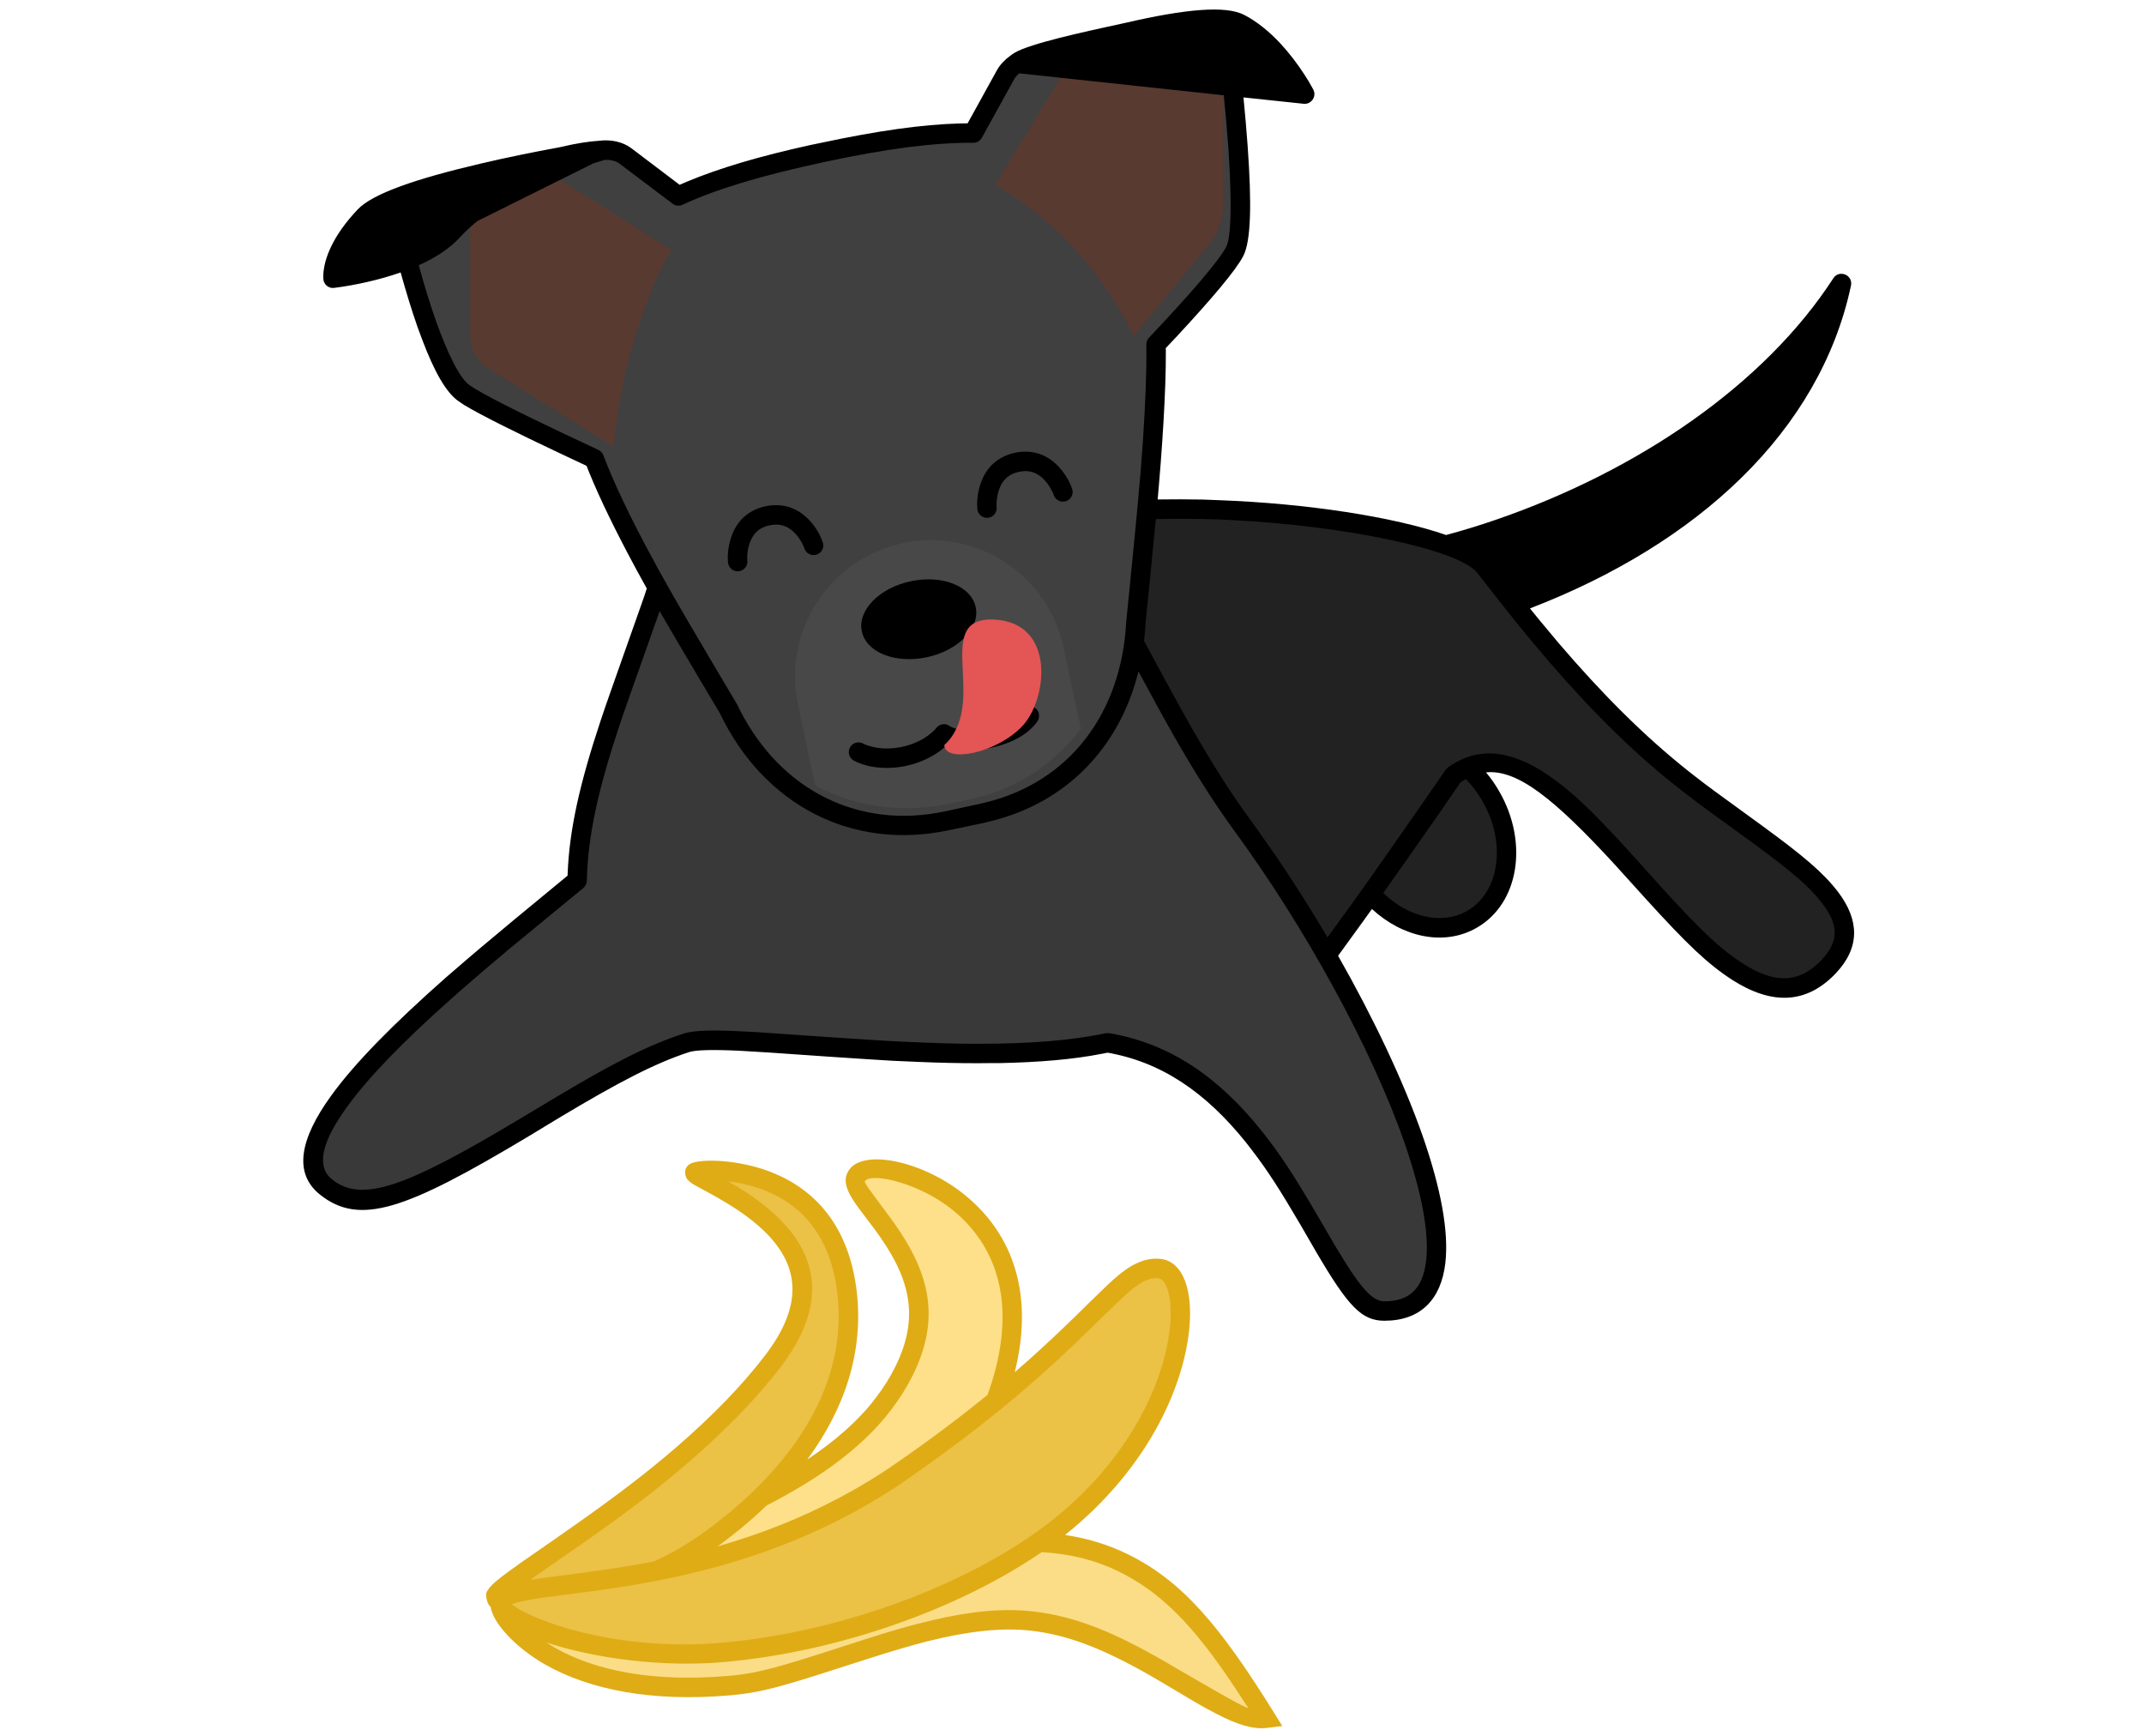 <svg xmlns="http://www.w3.org/2000/svg" xmlns:xlink="http://www.w3.org/1999/xlink" width="368" viewBox="0 0 276 223.5" height="298" preserveAspectRatio="xMidYMid meet"><g id="6dc368993d"><path style=" stroke:none;fill-rule:evenodd;fill:#222222;fill-opacity:1;" d="M 191.918 102.48 C 195.363 108.477 194.297 115.566 189.508 118.316 C 184.734 121.082 178.059 118.488 174.609 112.492 C 171.16 106.52 172.242 99.43 177.016 96.641 C 181.805 93.879 188.469 96.512 191.918 102.48 Z M 191.918 102.48 "></path><path style=" stroke:none;fill-rule:evenodd;fill:#222222;fill-opacity:1;" d="M 191.137 72.969 C 196.742 80.137 205.566 91.57 216.719 100.344 C 228.793 109.871 242.742 116.766 235.402 124.445 C 221.297 139.227 202.156 88.871 187.129 99.848 C 187.129 99.848 167.062 129.008 166.203 128.406 C 152.801 119.219 122.625 77.152 123.418 74.418 C 127.676 59.91 185.695 65.969 191.137 72.969 Z M 191.137 72.969 "></path><path style=" stroke:none;fill-rule:evenodd;fill:#393939;fill-opacity:1;" d="M 88.375 134.234 C 93.477 132.578 124.824 138.039 142.559 134.234 C 165.332 138.039 170.445 168.75 178.215 168.75 C 194.676 168.75 177.875 130.699 159.816 106.105 C 149.797 92.418 142.184 72.746 137.59 70.363 C 125.84 64.25 91.445 32.066 90.082 50.992 C 88.375 74.637 74.648 94.766 74.297 113.324 C 62.324 123.324 33.086 145.691 41.973 152.809 C 50.863 159.898 72.148 139.488 88.375 134.234 Z M 88.375 134.234 "></path><path style=" stroke:none;fill-rule:evenodd;fill:#404040;fill-opacity:1;" d="M 132.789 7.273 L 133.141 7.246 L 157.992 5.254 C 157.992 5.254 161.039 28.391 158.941 32.391 C 157.746 34.648 152.84 40.07 148.82 44.32 C 149 56.285 146.332 78.055 146.215 80.113 C 145.594 92.34 138.5 102.102 126.371 104.711 L 121.91 105.637 C 109.754 108.23 99.098 102.336 93.789 91.27 C 92.852 89.301 81.023 70.988 76.496 59.035 C 70.184 56.102 62.027 52.191 59.75 50.629 C 55.883 47.957 52.008 31.766 52.008 31.766 L 76.273 19.668 C 77.512 19.059 79.422 19.254 80.492 20.059 L 87.336 25.223 C 92.164 22.992 98.344 21.219 105.98 19.605 C 113.605 17.961 119.984 17.09 125.293 17.129 L 129.457 9.621 C 130.105 8.422 131.773 7.34 133.141 7.246 Z M 132.789 7.273 "></path><path style=" stroke:none;fill-rule:evenodd;fill:#fde089;fill-opacity:1;" d="M 110.367 151.258 C 107.883 154.527 126.477 164.004 113.684 180.77 C 100.895 197.52 63.328 203.555 63.926 205.77 C 64.422 207.605 78.434 209.355 93.359 203.266 C 100.582 200.309 120.113 203.852 128.52 179.309 C 136.938 154.789 112.84 147.973 110.367 151.258 Z M 110.367 151.258 "></path><path style=" stroke:none;fill-rule:evenodd;fill:#fbdd87;fill-opacity:1;" d="M 162.977 221.164 C 151.992 203.438 142.156 191.703 111.371 202.785 C 80.594 213.863 64.512 202.457 64.383 206.461 C 64.305 208.363 71.68 218.871 93.855 216.965 C 104.68 216.055 120.008 207.215 132.812 208.648 C 146.23 210.148 157.016 221.906 162.977 221.164 Z M 162.977 221.164 "></path><path style=" stroke:none;fill-rule:evenodd;fill:#ebc146;fill-opacity:1;" d="M 89.586 150.84 C 87.363 151.441 112.332 158.375 99.539 175.125 C 86.75 191.898 63.328 203.555 63.926 205.77 C 64.172 206.707 79.137 206.996 91.121 198.406 C 102.637 190.141 110.512 178.98 109.027 166.402 C 107.062 149.602 91.16 150.422 89.586 150.84 Z M 89.586 150.84 "></path><path style=" stroke:none;fill-rule:evenodd;fill:#ebc146;fill-opacity:1;" d="M 136.262 196.633 C 153.582 182.895 154.375 163.434 149.039 163.262 C 143.719 163.078 140.961 172.035 116.25 189.254 C 91.539 206.473 64.512 202.457 64.383 206.461 C 64.305 208.363 77.199 214.152 93.258 212.676 C 110.746 211.086 127.152 203.867 136.262 196.633 Z M 136.262 196.633 "></path><path style=" stroke:none;fill-rule:evenodd;fill:#593a30;fill-opacity:1;" d="M 137.148 8.969 L 157.434 11.785 L 157.434 26.723 C 157.434 28.102 156.719 30.07 155.848 31.152 L 145.957 43.238 C 144.629 40.484 142.09 36.043 137.887 31.543 C 136.938 30.527 133.414 26.891 128.129 23.789 Z M 71.523 22.785 L 86.426 32.156 C 83.875 36.301 82.73 40.512 81.699 43.551 C 80.164 48.074 79.344 53.965 78.957 57.473 L 62.664 47.289 C 61.465 46.52 60.531 44.812 60.531 43.418 L 60.531 27.336 Z M 71.523 22.785 "></path><path style=" stroke:none;fill-rule:nonzero;fill:#000000;fill-opacity:1;" d="M 144.914 2.934 C 152.539 1.172 157.785 0.664 160.191 1.93 C 161.832 2.789 163.367 4.039 164.824 5.59 C 165.98 6.844 167.023 8.211 167.934 9.621 C 168.324 10.219 168.625 10.727 168.844 11.133 L 169.066 11.535 C 169.523 12.422 168.805 13.453 167.832 13.359 L 160.074 12.539 C 160.281 14.652 160.465 16.75 160.609 18.77 C 161.141 26.137 161.062 31.035 160.035 32.977 C 159.074 34.816 156 38.441 151.539 43.25 L 150.066 44.812 L 150.082 45.152 C 150.094 47.773 149.977 50.902 149.77 54.445 L 149.613 56.898 L 149.418 59.621 L 149.172 62.621 C 149.133 63.152 149.078 63.703 149.027 64.289 C 150.887 64.262 152.828 64.262 154.816 64.301 L 156.859 64.379 C 168.273 64.797 179.426 66.531 186.164 68.863 C 188.246 68.305 190.379 67.652 192.555 66.906 C 210.887 60.598 227.129 49.52 236.004 35.82 C 236.758 34.648 238.566 35.402 238.281 36.758 C 234.285 55.504 218.566 69.996 196.953 78.312 C 197.758 79.316 198.527 80.254 199.426 81.312 L 200.621 82.746 C 206.23 89.301 211.695 94.789 217.473 99.352 L 218.242 99.953 C 219.098 100.617 219.801 101.152 220.738 101.84 L 226.738 106.207 C 232.23 110.211 234.727 112.348 236.602 114.785 C 239.398 118.473 239.449 121.98 236.301 125.305 C 232.477 129.305 228.027 129.332 223.016 126.141 C 219.801 124.055 217.199 121.562 211.879 115.711 L 207.895 111.305 C 200.012 102.727 195.301 99.012 191.293 99.418 C 191.918 100.148 192.488 100.969 192.996 101.855 C 196.77 108.387 195.574 116.258 190.133 119.398 C 185.945 121.836 180.57 120.664 176.613 117 C 175.871 118.031 175.168 119.023 174.504 119.922 L 172.254 123.023 C 176.82 131.055 180.672 139.172 183.145 146.227 C 185.488 152.953 186.527 158.531 186.062 162.559 C 185.516 167.305 182.832 170 178.215 170 C 175.273 170 173.543 168.125 169.508 161.27 L 167.324 157.5 C 164.785 153.172 163.16 150.633 161.18 148.062 L 160.426 147.086 C 155.234 140.609 149.484 136.645 142.363 135.457 L 142.574 135.496 L 141.895 135.629 C 138.148 136.371 133.738 136.734 128.609 136.84 L 127.207 136.84 L 125.863 136.852 C 123.473 136.852 120.945 136.801 118.254 136.684 L 114.934 136.539 C 111.527 136.344 102.324 135.719 99.125 135.484 L 95.262 135.25 C 91.695 135.082 89.637 135.145 88.754 135.406 C 84.305 136.852 79.617 139.305 72.02 143.852 L 67.805 146.406 C 52.254 155.703 46.309 157.852 41.191 153.762 C 37.758 151.023 38.59 146.629 42.598 141.078 C 45.684 136.801 50.641 131.797 57.355 125.863 L 58.227 125.109 C 60.594 123.051 63.105 120.938 66.125 118.434 L 73.062 112.711 L 73.074 112.438 C 73.297 106.73 74.66 100.758 77.316 92.77 L 77.98 90.801 C 79.008 87.828 81.453 80.984 82.262 78.664 L 82.938 76.738 C 83.055 76.398 83.16 76.086 83.262 75.746 C 82.43 74.258 81.637 72.801 80.895 71.391 C 78.488 66.828 76.602 62.84 75.324 59.492 L 75.375 59.621 L 75.508 59.961 L 71.824 58.227 C 66.113 55.527 61.871 53.402 59.773 52.141 L 59.035 51.645 C 57.406 50.523 55.883 47.773 54.348 43.707 L 53.762 42.129 C 52.996 39.938 52.281 37.594 51.617 35.219 C 51.602 35.18 51.59 35.117 51.578 35.062 L 52.656 34.672 C 49.859 35.754 46.828 36.484 44.031 36.914 L 43.004 37.059 C 42.285 37.148 41.648 36.59 41.621 35.871 C 41.531 33.891 42.508 30.906 45.5 27.555 L 46.047 26.957 C 47.984 24.922 53.527 23.008 61.91 21.051 C 65.176 20.281 68.648 19.578 72.109 18.941 C 74.129 18.457 75.82 18.195 77.16 18.117 C 78.578 17.922 80.18 18.25 81.246 19.059 L 87.492 23.789 L 88.43 23.383 C 92.633 21.625 97.809 20.098 104.395 18.652 L 105.723 18.379 C 112.93 16.84 118.695 16.02 123.535 15.891 L 124.562 15.875 L 128.363 8.992 C 128.742 8.328 129.34 7.691 130.043 7.184 C 130.395 6.895 130.887 6.609 131.566 6.336 C 134.754 5.059 141.895 3.609 144.914 2.934 Z M 84.914 78.664 L 84.812 78.953 C 84.238 80.621 80.961 89.797 80.086 92.352 L 79.695 93.523 C 76.977 101.723 75.664 107.668 75.547 113.34 C 75.547 113.703 75.375 114.043 75.105 114.289 L 65.551 122.148 C 63.133 124.172 61.023 125.98 58.996 127.754 L 57.98 128.656 C 51.914 134.062 47.426 138.652 44.629 142.535 C 41.309 147.137 40.727 150.188 42.754 151.816 C 46.582 154.867 52.254 152.781 66.555 144.23 L 71.695 141.156 C 78.902 136.852 83.496 134.496 87.984 133.047 C 89.379 132.578 91.941 132.551 96.691 132.812 L 98.176 132.902 C 98.059 132.891 109.559 133.711 114.324 133.984 L 116.73 134.102 C 120.023 134.258 123.027 134.352 125.879 134.352 C 132.461 134.352 137.926 133.934 142.301 132.996 L 142.77 132.98 C 150.562 134.297 156.836 138.602 162.363 145.508 C 164.68 148.402 166.359 150.969 168.988 155.414 L 170.473 157.957 C 174.715 165.32 176.43 167.5 178.215 167.5 C 181.508 167.5 183.172 165.805 183.59 162.285 C 184.004 158.688 183.016 153.473 180.789 147.059 C 176.535 134.887 168 119.336 158.812 106.82 L 158.02 105.715 C 156.43 103.473 154.832 100.996 153.164 98.219 C 151.734 95.844 150.473 93.617 148.82 90.594 L 146.555 86.422 C 144.148 96.172 137.305 103.355 127.387 105.738 L 126.633 105.922 L 122.168 106.859 C 109.664 109.531 98.316 103.602 92.672 91.805 C 92.566 91.598 87.711 83.527 84.914 78.664 Z M 156.77 66.855 C 153.984 66.766 151.316 66.75 148.793 66.816 C 148.273 72.332 147.57 79.148 147.48 80.074 L 147.426 80.945 C 147.387 81.48 147.336 81.977 147.27 82.484 L 149.68 86.957 C 151.551 90.41 152.906 92.848 154.27 95.18 L 155.312 96.941 C 157.211 100.109 159.02 102.883 160.828 105.336 L 161.859 106.781 C 165.008 111.148 168.062 115.867 170.887 120.652 L 171.852 119.336 C 173.102 117.629 174.48 115.711 175.977 113.598 L 178.707 109.715 L 182.949 103.641 L 186.086 99.105 L 186.371 98.805 C 190.238 95.988 194.504 96.523 199.254 99.742 C 202.312 101.828 204.969 104.371 209.703 109.57 L 214.324 114.695 C 219.074 119.883 221.52 122.203 224.371 124.027 C 228.441 126.633 231.59 126.609 234.492 123.559 C 236.742 121.199 236.703 119.047 234.609 116.309 C 233.008 114.199 230.73 112.242 225.879 108.672 L 220.543 104.801 C 219.566 104.082 218.852 103.562 218.203 103.066 L 216.445 101.723 L 214.66 100.305 C 208.793 95.508 203.223 89.758 197.5 82.914 C 196.211 81.375 195.195 80.125 193.934 78.535 L 190.145 73.711 C 187.883 70.82 173.531 67.691 158.605 66.945 Z M 188.703 100.277 L 188.414 100.445 L 188.012 100.707 L 184.992 105.086 C 183.574 107.121 182.156 109.152 180.75 111.148 L 178.07 114.941 C 181.312 118.082 185.656 119.102 188.883 117.234 C 193.008 114.863 193.973 108.543 190.836 103.105 C 190.223 102.039 189.496 101.098 188.703 100.277 Z M 131.215 9.438 C 130.926 9.684 130.691 9.945 130.551 10.207 L 126.387 17.742 C 126.164 18.145 125.734 18.391 125.281 18.379 C 120.309 18.34 114.18 19.121 106.242 20.828 C 98.293 22.523 92.371 24.27 87.855 26.355 C 87.438 26.551 86.945 26.5 86.582 26.215 L 79.734 21.051 C 79.293 20.711 78.566 20.543 77.875 20.582 L 77.941 20.555 C 77.445 20.688 76.938 20.855 76.391 21.023 L 61.453 28.453 C 60.609 29.133 59.867 29.836 59.203 30.555 C 57.914 31.961 56.117 33.148 53.918 34.137 L 54.023 34.555 C 54.66 36.875 55.375 39.184 56.117 41.293 C 57.68 45.699 59.242 48.75 60.453 49.586 C 61.934 50.629 66.215 52.793 72.215 55.645 L 77.016 57.902 C 77.316 58.043 77.551 58.293 77.668 58.59 C 78.891 61.836 80.738 65.746 83.105 70.23 C 84.109 72.137 85.188 74.09 86.359 76.148 C 88.883 80.609 94.738 90.371 94.922 90.723 L 95.246 91.387 C 100.504 101.711 110.535 106.797 121.648 104.438 L 126.098 103.473 L 126.816 103.301 C 137.617 100.707 144.367 91.844 144.98 80.035 C 144.98 79.93 145.84 71.602 146.398 65.578 L 146.816 60.91 C 146.895 59.91 146.973 58.93 147.035 57.992 L 147.129 56.742 C 147.465 51.773 147.621 47.59 147.57 44.359 C 147.57 44.02 147.688 43.707 147.906 43.473 C 153.141 37.945 156.887 33.605 157.836 31.805 C 158.473 30.605 158.578 26.395 158.215 20.465 L 158.121 18.941 C 157.965 16.789 157.773 14.535 157.539 12.266 Z M 131.215 9.438 "></path><path style=" stroke:none;fill-rule:nonzero;fill:#000000;fill-opacity:1;" d="M 130.652 58.277 C 133.035 57.785 134.988 58.59 136.43 60.234 C 137.266 61.188 137.77 62.188 138.02 62.918 C 138.238 63.57 137.887 64.289 137.238 64.508 C 136.574 64.719 135.871 64.379 135.652 63.715 C 135.496 63.27 135.129 62.555 134.559 61.902 C 133.672 60.887 132.594 60.43 131.176 60.73 C 129.754 61.043 128.961 61.891 128.559 63.168 C 128.297 64 128.258 64.824 128.297 65.277 C 128.363 65.969 127.867 66.582 127.18 66.648 C 126.488 66.727 125.879 66.203 125.812 65.512 C 125.746 64.746 125.801 63.625 126.176 62.426 C 126.828 60.324 128.285 58.801 130.652 58.277 Z M 130.652 58.277 "></path><path style=" stroke:none;fill-rule:nonzero;fill:#000000;fill-opacity:1;" d="M 98.566 65.16 C 100.934 64.668 102.887 65.488 104.344 67.129 C 105.176 68.066 105.668 69.059 105.918 69.816 C 106.137 70.465 105.785 71.172 105.137 71.379 C 104.484 71.602 103.77 71.25 103.547 70.598 C 103.406 70.152 103.043 69.422 102.469 68.773 C 101.57 67.754 100.492 67.324 99.074 67.613 C 97.668 67.91 96.859 68.758 96.457 70.062 C 96.195 70.898 96.156 71.691 96.211 72.176 C 96.273 72.852 95.766 73.465 95.078 73.531 C 94.387 73.594 93.777 73.086 93.711 72.395 C 93.645 71.625 93.699 70.52 94.074 69.305 C 94.727 67.207 96.184 65.668 98.566 65.16 Z M 98.566 65.16 "></path><path style=" stroke:none;fill-rule:evenodd;fill:#484848;fill-opacity:1;" d="M 116.195 69.906 C 125.645 67.898 134.934 73.934 136.938 83.422 L 139.137 93.773 C 135.898 98.102 131.332 101.359 125.488 102.727 L 121.023 103.68 C 115.066 104.605 109.598 103.59 104.93 101.098 L 102.73 90.695 C 100.766 81.43 106.516 72.316 115.609 70.062 Z M 116.195 69.906 "></path><path style=" stroke:none;fill-rule:evenodd;fill:#000000;fill-opacity:1;" d="M 125.605 78.156 C 126.176 80.844 123.367 83.734 119.309 84.598 C 115.262 85.457 111.512 83.984 110.941 81.258 C 110.367 78.574 113.191 75.668 117.238 74.82 C 121.285 73.945 125.031 75.434 125.605 78.156 Z M 125.605 78.156 "></path><path style=" stroke:none;fill-rule:nonzero;fill:#000000;fill-opacity:1;" d="M 131.434 91.504 C 131.773 90.906 132.539 90.695 133.141 91.047 C 133.738 91.387 133.934 92.168 133.594 92.77 C 133.359 93.16 132.918 93.668 132.188 94.254 C 131.059 95.129 129.547 95.82 127.637 96.238 C 125.723 96.641 124.07 96.613 122.664 96.262 C 122.469 96.223 122.285 96.16 122.105 96.105 L 121.793 95.988 L 121.375 96.367 L 121.039 96.629 C 119.84 97.516 118.383 98.203 116.641 98.582 C 114.895 98.949 113.281 98.91 111.836 98.598 C 110.941 98.387 110.289 98.113 109.898 97.891 C 109.301 97.555 109.094 96.797 109.43 96.184 C 109.73 95.664 110.367 95.43 110.926 95.625 L 111.395 95.844 C 111.629 95.949 111.953 96.043 112.383 96.145 C 113.492 96.395 114.738 96.418 116.117 96.133 C 117.5 95.832 118.629 95.297 119.543 94.621 C 120.062 94.242 120.387 93.891 120.504 93.723 C 120.867 93.238 121.52 93.082 122.051 93.328 L 122.246 93.461 C 122.363 93.539 122.703 93.695 123.262 93.852 C 124.289 94.098 125.578 94.113 127.113 93.785 C 128.664 93.461 129.82 92.914 130.652 92.262 C 131.043 91.961 131.277 91.715 131.383 91.57 Z M 131.434 91.504 "></path><path style=" stroke:none;fill-rule:evenodd;fill:#e45555;fill-opacity:1;" d="M 121.559 95.91 C 121.699 98.27 128.285 96.941 131.566 93.5 C 134.855 90.086 135.977 80.086 127.922 79.746 C 119.852 79.422 127.414 90.5 121.559 95.91 Z M 121.559 95.91 "></path><path style=" stroke:none;fill-rule:nonzero;fill:#dfac16;fill-opacity:1;" d="M 109.367 150.5 C 111.383 147.828 119.074 149.562 124.316 153.902 C 130.512 159 133.102 166.77 130.629 176.625 C 132.984 174.59 135.195 172.555 137.367 170.457 C 137.68 170.172 138.918 168.957 140.141 167.746 L 142.715 165.258 C 144.367 163.73 145.555 162.871 146.777 162.414 C 147.531 162.102 148.297 161.984 149.094 162.012 C 153.023 162.141 154.18 168.086 152.359 175.188 C 150.316 183.129 145.059 191.25 137.043 197.621 L 137.109 197.57 C 140.008 198.012 142.676 198.82 145.148 200.035 C 152.109 203.449 156.977 209.105 164.043 220.512 L 165.07 222.168 L 163.133 222.402 C 161.324 222.637 159.281 221.996 156.523 220.562 C 155.742 220.16 154.922 219.703 153.895 219.117 L 149.469 216.484 L 147.676 215.441 C 141.934 212.207 137.445 210.422 132.672 209.887 C 128.883 209.473 124.629 209.965 119.504 211.23 C 117.305 211.793 115.184 212.418 112.188 213.367 L 107.152 214.984 C 100.633 217.082 98.031 217.773 95.027 218.113 L 93.957 218.219 C 83.875 219.078 75.922 217.512 70.16 214.242 C 66.242 211.988 63.469 208.871 63.16 206.852 C 62.938 206.629 62.793 206.367 62.715 206.094 C 62.547 205.457 62.48 205.027 62.82 204.648 C 63.234 203.93 64.406 203.02 67.129 201.09 L 71.746 197.883 C 77.902 193.594 81.832 190.688 85.902 187.273 L 87.27 186.098 C 91.758 182.203 95.547 178.316 98.551 174.383 C 98.824 174.004 99.086 173.664 99.332 173.301 C 104.367 165.91 102.012 160.422 94.777 155.625 C 94.012 155.117 93.203 154.633 92.332 154.137 L 92.047 153.969 L 89.52 152.586 C 89.379 152.508 89.273 152.441 89.172 152.391 L 88.898 152.195 C 88.547 151.922 88.324 151.676 88.234 151.23 C 88.039 150.344 88.609 149.809 89.273 149.629 C 91.254 149.105 95.883 149.434 99.645 151.023 C 105.461 153.434 109.367 158.387 110.289 166.246 C 111.176 173.82 108.859 181.172 103.926 187.859 C 107.609 185.41 110.551 182.801 112.684 180 C 113.738 178.629 114.582 177.289 115.234 175.957 C 118.473 169.453 117.172 164.395 112.566 158.191 L 110.512 155.469 C 110.199 155.039 109.965 154.699 109.754 154.359 C 108.793 152.836 108.531 151.609 109.367 150.5 Z M 134.113 199.785 L 133.57 200.137 C 123.184 207.125 108.039 212.586 93.375 213.914 C 85.281 214.672 76.406 213.422 70.379 211.426 L 70.902 211.754 L 71.395 212.066 C 76.703 215.09 84.148 216.535 93.75 215.715 C 96.809 215.453 99.035 214.945 105.059 213.031 L 111.434 210.984 C 114.465 210.004 116.641 209.379 118.891 208.82 L 120.035 208.547 C 124.93 207.387 129.105 206.98 132.945 207.41 C 138.422 208.023 143.445 210.109 149.949 213.863 C 156.367 217.594 159.008 219.145 160.375 219.742 L 160.699 219.859 L 160.047 218.871 C 154.414 210.109 150.172 205.48 144.641 202.602 L 144.055 202.289 C 141.102 200.844 137.824 199.996 134.113 199.785 Z M 149 164.512 C 148.547 164.5 148.129 164.566 147.676 164.75 C 146.816 165.062 145.852 165.766 144.422 167.094 L 144.238 167.277 C 143.473 167.98 141.598 169.82 140.32 171.07 L 138.109 173.207 C 132.148 178.891 125.762 184.145 116.965 190.285 C 114.492 192.016 111.941 193.57 109.301 194.965 C 101.988 198.848 94.297 201.453 85.98 203.176 C 82.898 203.828 79.891 204.309 76.406 204.793 C 76.094 204.832 73.945 205.105 72.059 205.352 L 69.285 205.73 C 68.09 205.914 67.219 206.109 66.621 206.25 L 65.84 206.461 L 65.969 206.562 C 66.203 206.746 66.488 206.93 66.828 207.152 L 67.191 207.332 C 68.664 208.129 70.719 208.938 73.113 209.629 C 79.059 211.336 86.074 212.078 93.152 211.426 C 109.066 209.98 125.578 203.516 135.48 195.652 C 143.082 189.633 148.039 181.953 149.938 174.551 C 151.41 168.816 150.574 164.551 149 164.512 Z M 93.699 152.039 L 94.453 152.48 C 95.051 152.836 95.609 153.172 96.156 153.539 C 104.422 159.012 107.375 165.922 101.391 174.707 C 101.129 175.098 100.844 175.488 100.543 175.895 C 97.406 179.984 93.516 183.988 88.898 187.988 C 84.695 191.625 80.922 194.508 75.168 198.535 L 69.43 202.523 C 68.977 202.848 68.586 203.125 68.258 203.359 L 68.336 203.344 L 68.91 203.266 L 69.145 203.215 C 70.457 203.031 73.984 202.574 75.453 202.379 L 77.512 202.094 C 80.348 201.688 82.887 201.258 85.473 200.727 L 84.227 200.973 C 86.387 199.969 88.469 198.77 90.406 197.387 C 102.637 188.613 109.117 177.77 107.805 166.535 C 106.984 159.586 103.691 155.402 98.695 153.316 C 97.16 152.691 95.441 152.273 93.906 152.066 Z M 122.73 155.82 C 118.449 152.285 112.215 150.879 111.355 152.012 C 111.293 152.105 111.293 152.195 111.902 153.082 L 115.027 157.316 C 119.762 163.953 121.102 169.793 117.473 177.078 C 116.742 178.551 115.82 180.023 114.676 181.523 C 111.148 186.137 105.734 190.18 98.684 193.777 C 96.641 195.758 94.363 197.621 91.863 199.422 L 92.41 199.031 C 97.902 197.465 103.105 195.418 108.129 192.746 C 110.68 191.391 113.152 189.895 115.535 188.223 C 119.918 185.188 123.691 182.332 127.113 179.555 L 127.348 178.918 C 130.887 168.555 128.742 160.785 122.73 155.82 Z M 122.73 155.82 "></path></g></svg>